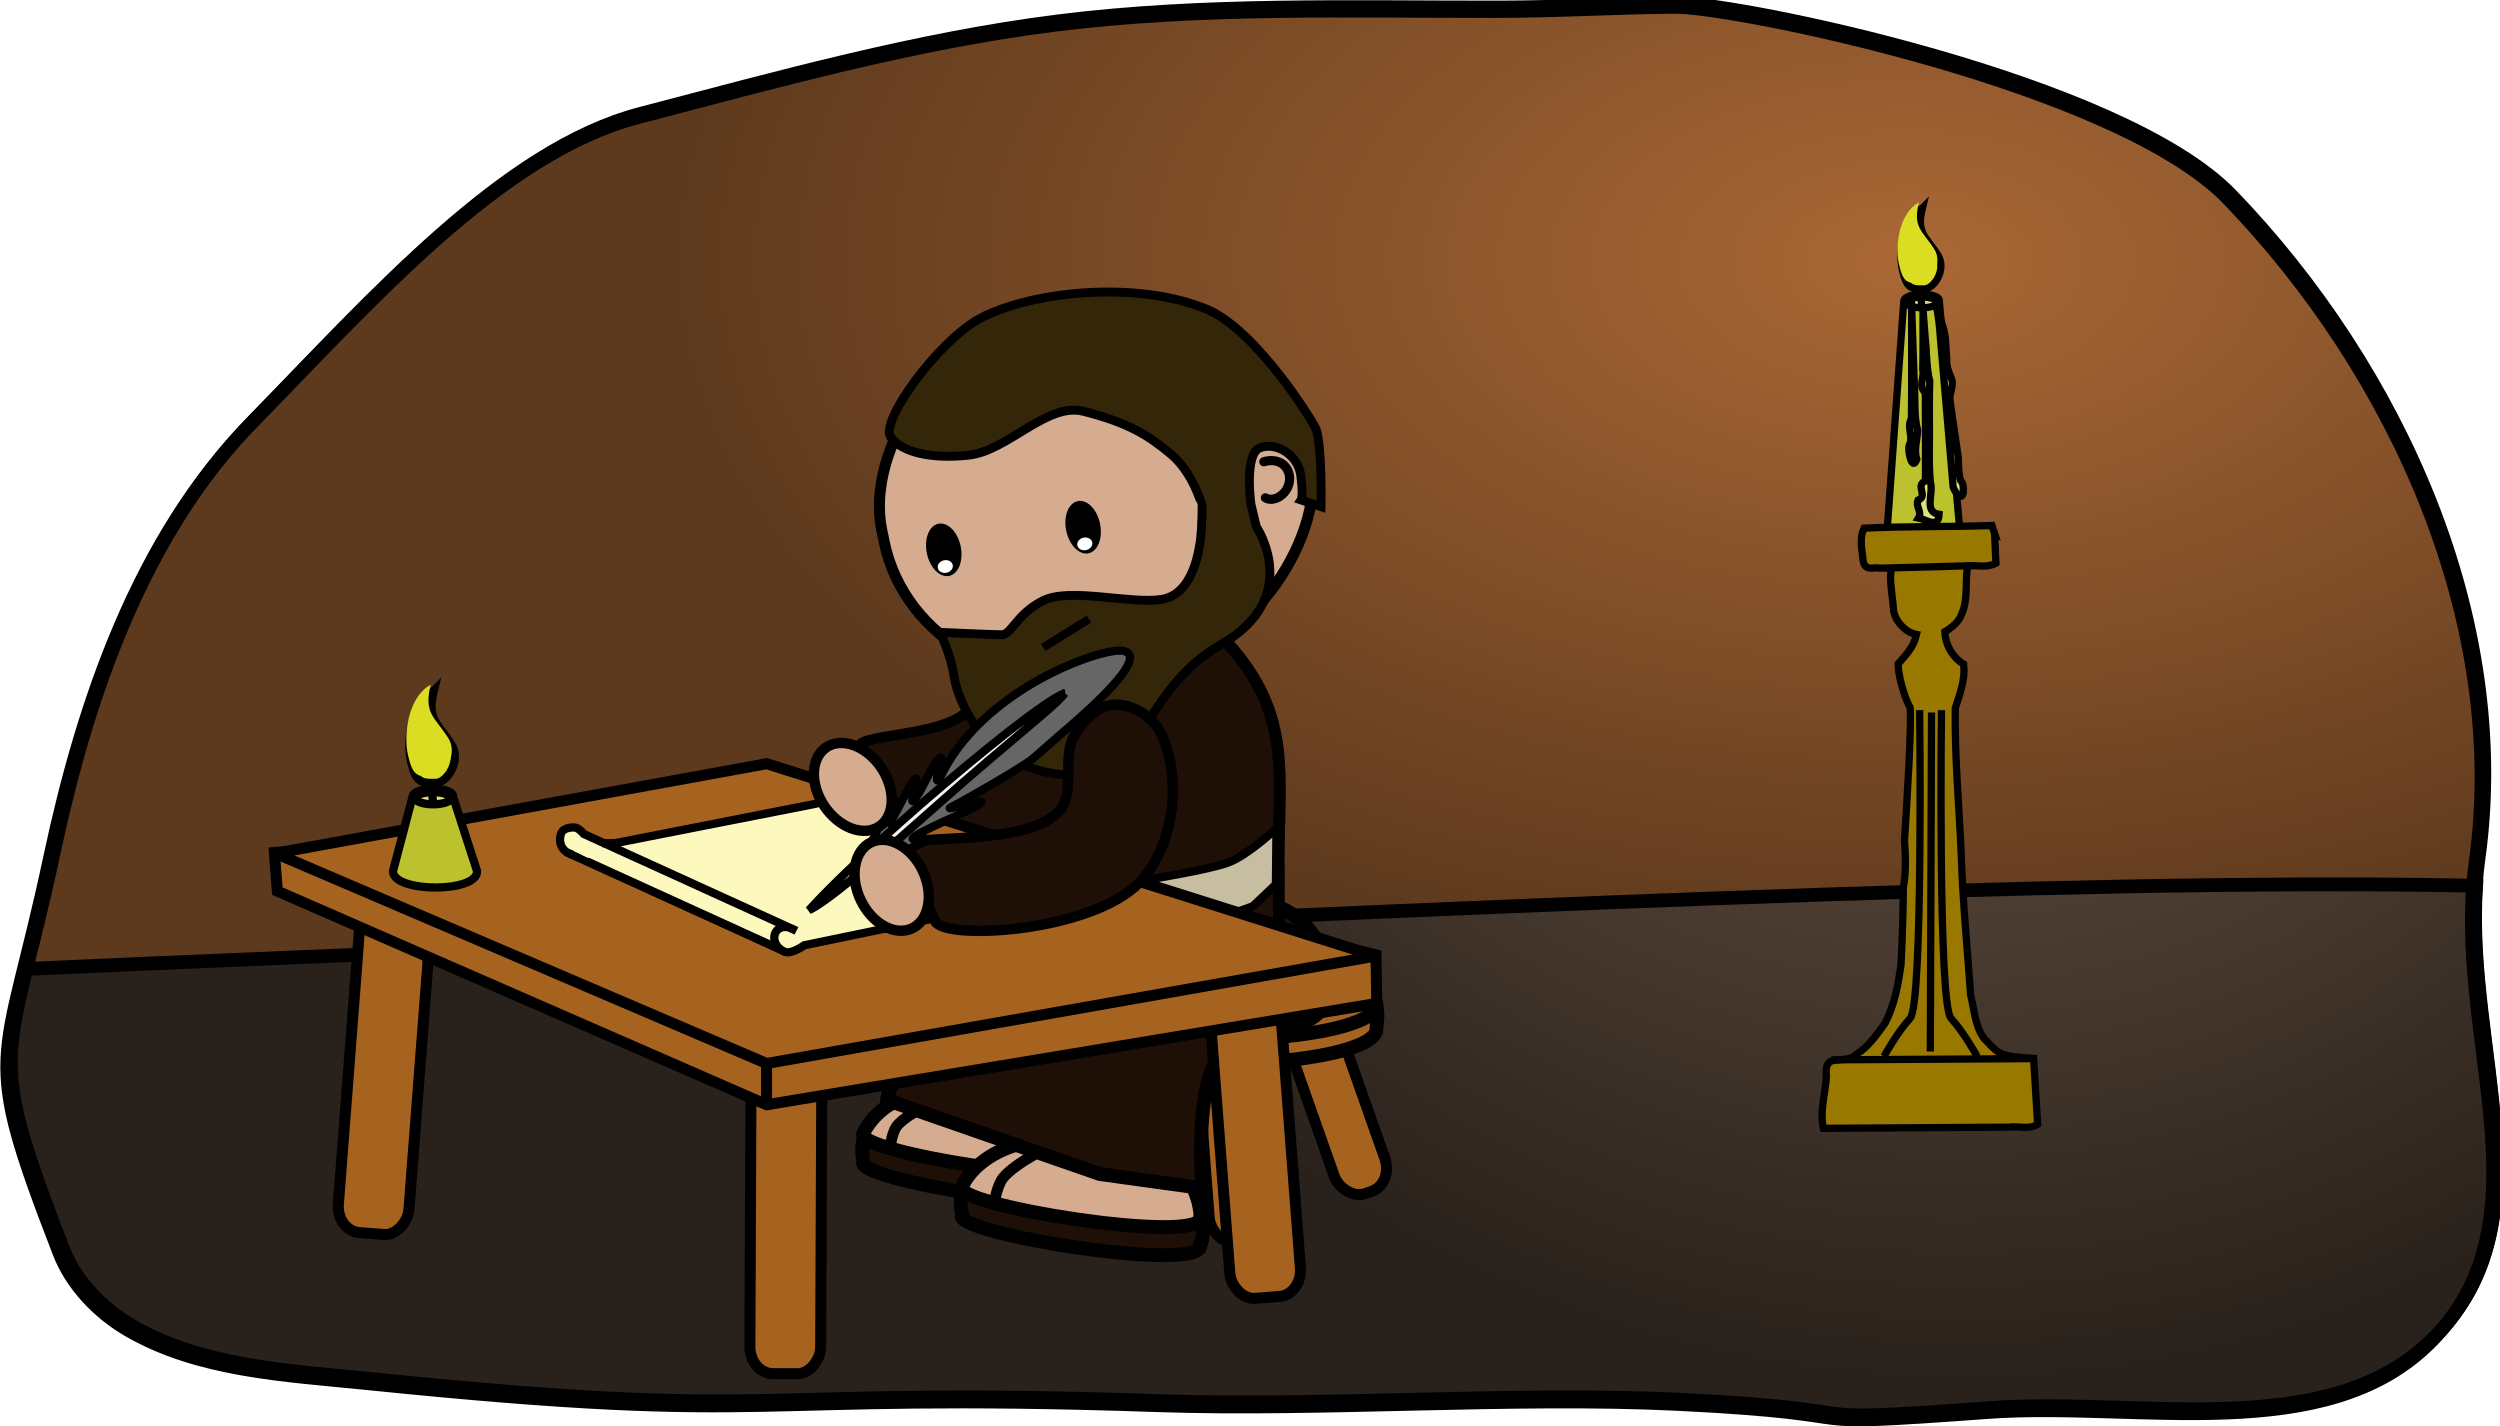 <svg xmlns="http://www.w3.org/2000/svg" viewBox="0 0 636.78 363.29"><defs><radialGradient id="a" gradientUnits="userSpaceOnUse" cy="471.31" cx="710.7" gradientTransform="matrix(1 0 0 .571 -2605 1996.1)" r="141.85"><stop offset="0" stop-color="#aa6835"/><stop offset="1" stop-color="#5d391d"/></radialGradient><radialGradient id="b" gradientUnits="userSpaceOnUse" cy="149.4" cx="712.26" gradientTransform="rotate(135 -1073.833 679.033) scale(.88 .912)" r="141.85"><stop offset="0" stop-color="#7b6351"/><stop offset="1" stop-color="#29211b"/></radialGradient><filter id="c" width="2.783" y="-.44" x="-.891" height="1.88" color-interpolation-filters="sRGB"><feGaussianBlur stdDeviation="6.12"/></filter><filter id="d" width="2.783" y="-.44" x="-.891" height="1.88" color-interpolation-filters="sRGB"><feGaussianBlur stdDeviation="6.12"/></filter></defs><path d="M-1920.4 2236c-6.72.061-13.469.46-20.156.469-16.702.023-33.521-.511-50.094 1.562-16.074 2.011-31.765 6.404-47.438 10.5-15.579 4.071-30.3 20.873-43.969 34.844-12.605 12.884-18.935 31.433-22.688 49.062-5.255 24.69-8.084 21.43 1.031 44.97 1.395 3.602 4.36 6.692 7.688 8.655 8.047 4.748 18.049 5.176 27.344 6.126 47.949 4.897 41.486.848 89.656 2.5 18.603.637 40.314-1.064 58.906-.157 24.967 1.218 10.32 2.761 35.25.938 16.946-1.24 38.445 4.098 50.344-8.032 13.968-14.24 2.292-34.616 5.031-54.374 3.772-27.213-9.037-55.552-28.062-75.282-12.58-13.045-56.124-21.841-62.844-21.78z" stroke="#000" stroke-width="1.565" fill="url(#a)" transform="translate(4736.692 -5016.72) scale(2.244)"/><path d="M-1848.9 2336c-52.33.157-128.7 4.366-189.34 6.719-27.818 1.079-50.695 2.025-69.594 2.875-2.787 11.308-2.856 13.673 4.156 31.78 1.395 3.604 4.36 6.694 7.688 8.657 8.047 4.747 18.049 5.176 27.344 6.125 47.949 4.897 41.486.849 89.656 2.5 18.603.638 40.314-1.063 58.906-.156 24.967 1.218 10.32 2.76 35.25.937 16.946-1.24 38.445 4.099 50.344-8.03 13.234-13.49 3.456-32.49 4.719-51.25-5.924-.133-12.294-.178-19.125-.157z" stroke="#000" stroke-width="1.565" fill="url(#b)" transform="translate(4736.692 -5016.72) scale(2.244)"/><g transform="matrix(.702 0 0 .702 -909.77 -708.37)"><g stroke="#000" fill="#a66320"><rect ry="9.725" rx="8.399" transform="rotate(23.789)" height="69.402" width="19.45" y="575.75" x="2110.9" stroke-width="4"/><rect ry="9.725" rx="8.399" transform="rotate(-4.4)" height="69.402" width="19.45" y="1520" x="1618.3" stroke-width="4"/><rect transform="rotate(-19.444)" rx="8.399" ry="9.725" height="69.402" width="19.45" y="1886.8" x="1200.6" stroke-width="4"/><g stroke-width="5"><path d="M1795.4 1382.452c0 6.905-25.19 12.503-56.264 12.503s-56.264-5.598-56.264-12.503-7.943-25.006 56.264-12.503c64.832-10.628 56.264 5.598 56.264 12.503z"/><path d="M1795.4 1373.7c0 6.905-25.19 12.503-56.264 12.503s-56.264-5.598-56.264-12.503 25.19-12.503 56.264-12.503 56.264 5.598 56.264 12.503z"/></g></g><path d="M1712.7 1397l-61.083 16.717-.105 7.36 60.875-17.137z" stroke="#000" stroke-width="3.276" fill="#784421"/><path d="M1712.7 1397l-61.083 16.717-5.257-1.472 60.452-16.822z" stroke="#000" stroke-width="3.276" fill="#d38d5f"/><g stroke="#000"><path d="M1695.7 1441.901s.666-19.926-32.567-28.365c-62.994-15.997-53.868 16.982-53.868 16.982-4.736 6.596 85.892 21.214 86.435 11.383z" stroke-width="5.013" fill="#1e1007"/><path d="M1695.7 1431.701s1.446-24.03-32.567-28.365c-45.754-5.83-53.868 16.982-53.868 16.982-4.736 6.596 85.892 21.214 86.435 11.383z" stroke-width="5.013" fill="#d5ac90"/><path d="M1731.5 1461.201s9.521-24.402-32.567-28.365c-63.436-15.997-53.868 16.982-53.868 16.982-4.736 6.597 85.892 21.214 86.435 11.383z" stroke-width="5.013" fill="#1e1007"/><path d="M1731.5 1451.001s1.446-24.03-32.567-28.365c-45.754-5.83-53.868 16.982-53.868 16.982-4.736 6.597 85.892 21.214 86.435 11.383z" stroke-width="5.013" fill="#d5ac90"/><path d="M1678.7 1424.101s-14.228 6.578-18.913 12.51c-1.775 2.248-2.95 8.07-2.95 8.07M1629.5 1411.601s-6.293 3.428-8.285 6.258c-1.496 2.126-2.324 7.446-2.324 7.446" stroke-width="4" fill="none"/></g><path d="M1617.8 1408.2c2.646-17.944 36.986-23.056 56.054-33.582 25.176-13.898 53.699-42.361 76.956-38.996 21.399 3.097 29.55 21.563 26.223 36.043-3.29 14.318-30.57 8.637-38.883 20.75-9.085 13.237-5.833 47.812-5.878 47.805l-37.344-5.18z" stroke-linejoin="round" fill-rule="evenodd" stroke="#000" stroke-linecap="round" stroke-width="5.013" fill="#1e1007"/><path d="M1680.956 1232.441c-3.71-5.637-11.974-9.34-18.59-8.014-5.84 1.17-10.004 7.404-12.412 12.852-3.857 8.727 3.816 20.882-1.842 28.565-8.51 11.552-44.557 8.857-40.202 15.385l15.903 23.83c4.356 6.527 45.362-2.11 57.156-18.263 10.684-14.633 9.947-39.219-.012-54.354z" stroke-linejoin="round" fill-rule="evenodd" stroke="#000" stroke-linecap="round" stroke-width="3.766" fill="#1e1007"/><g stroke="#000"><path d="M1705.5 1224.8c.225 0 .45.01.673.012.126 0 .254-.021.381-.018.197 0 .397-.018.593-.014v.053c15.02.801 29.023 10.42 38.464 22.608 20.236 25.951 13.39 48.117 14.392 81.052-.44 8.45 1.195 18.583-2.04 25.925-11.94 8.002-18.094 9.447-32.524 11.381-3.832.206-9.923.29-16.535.367l-.01.026c-.695.013-1.355 0-2.039 0h-.202c-6.613 0-12.704-.023-16.541-.186-14.468-1.775-37.468-.752-47.776-10.856-5.75-5.636-1.95-17.456-2.559-25.901.343-32.94 7.396-55.191 27.11-81.363 9.197-12.291 23.006-22.063 38.009-23.03v-.075c.197 0 .396-.018.593-.015z" stroke-linejoin="round" fill-rule="evenodd" stroke-linecap="round" stroke-width="4.334" fill="#1e1007"/><path d="M1712.5 1328.2s22.102-3.536 29.175-6.189c7.073-2.652 17.45-12.377 17.45-12.377l-.21 20.334-8.4 7.957-6.188 2.21-26.523 4.863z" stroke-width="3" fill="#c7bda1"/></g><rect transform="scale(-1 1) rotate(11.655)" rx="75.668" ry="65.506" height="135.53" width="158.12" y="1437.5" x="-1498" stroke-linejoin="bevel" fill-rule="evenodd" stroke="#000" stroke-linecap="round" stroke-width="4" fill="#d5ac90"/><path d="M1755.1 1189.7c2.395 1.41 5.803-.112 7.523-2.788 2.371-3.687 1.21-8.075-1.846-9.826-1.78-1.02-4.052-1.152-6.241-.472" stroke-linejoin="round" stroke="#000" stroke-width="3.326" stroke-linecap="round" fill="none"/><path d="M1651.6 1124.6c-15.188 8.118-36.72 37.64-32.412 43.18 4.21 5.412 14.473 7.886 28.146 6.464 14.209-1.478 28.569-19.294 41.738-15.936 16.502 4.208 23.523 8.723 31.665 15.479 8.077 6.702 11.09 18.129 11.279 18.312 0 0 .317.887-.125 8.844-.442 7.956-3.036 23.856-14.529 25.624-11.493 1.769-33.18-4.424-42.906.438-9.725 4.863-11.464 12.375-15 12.375-3.536 0-22.5-.875-22.5-.875s3.924 7.503 5.25 16.344c1.326 8.841 11.481 33.607 40.656 35.375 29.175 1.768 26.097-30.073 56.156-47.312 30.06-17.24 12.808-42.686 12.808-42.686l-1.964-8.127c-.024-.178-2.496-18.209 3.187-20.5 5.711-2.303 13.857 2.275 14.875 9.938 1.018 7.663.125 8.937.125 8.937l7.25 2.438s.428-22.57-1.875-28.281c-.965-2.394-21.514-35.81-39.568-43.344-25.325-10.568-63.726-6.591-82.257 3.314z" stroke="#000" stroke-width="3.216" fill="#342608"/><path d="M1644.538 1207.308c-1.079-5.227-4.699-8.898-8.087-8.2-3.387.7-5.26 5.503-4.181 10.73 1.078 5.228 4.698 8.899 8.086 8.2 3.388-.699 5.26-5.503 4.182-10.73z" fill-rule="evenodd"/><path d="M1641.66 1214.067c-.256-1.245-1.676-2.005-3.17-1.697-1.495.309-2.498 1.568-2.241 2.813.257 1.246 1.677 2.005 3.171 1.697 1.494-.308 2.498-1.568 2.24-2.813z" fill="#fff"/><path d="M1695.1 1199.1c-1.078-5.227-4.699-8.899-8.086-8.2-3.388.7-5.26 5.503-4.182 10.73 1.078 5.228 4.699 8.899 8.086 8.2 3.388-.699 5.26-5.503 4.182-10.73z" fill-rule="evenodd"/><path d="M1692.282 1205.852c-.257-1.245-1.676-2.005-3.17-1.696-1.495.308-2.499 1.567-2.242 2.813.257 1.245 1.677 2.005 3.171 1.696 1.495-.308 2.498-1.567 2.241-2.813z" fill="#fff"/><path d="M1674.5 1244l16.566-10.315" stroke="#000" stroke-width="3" fill="none"/><g stroke="#000" stroke-width="4"><rect transform="scale(-1 1) rotate(-4.401)" rx="8.399" ry="9.725" height="120.56" width="25.683" y="1222" x="-1551.2" fill="#a66320"/><rect ry="9.725" rx="8.399" transform="scale(-1 1) rotate(-.24)" height="120.56" width="25.683" y="1380.3" x="-1600" fill="#a66320"/><rect ry="9.725" rx="8.399" transform="rotate(-4.4)" height="120.56" width="25.683" y="1489.6" x="1624.2" fill="#a66320"/><path d="M1396.6 1332.4l-1.073-13.996 178.62-17.262 221.09 54.41.273 17.59-221.37 36.777z" fill="#a66320"/><path d="M1400.2 1317.9l173.93-31.726 220.92 69.79-220.92 38.987-175.18-74.958z" fill="#a66320"/><path d="M1574.1 1395v14.588" fill="none"/></g><g stroke-width="1.905"><path d="M1503.613 1319.186l76.241 34.723 9.574-6.319-12.06-10.582-56.404-21.82-11.567-.247zM1631.794 1320.131s5.449-1.87 7.396-.353c2.357 1.836 3.364 5.049 1.587 7.45-1.1 1.486-3.13 1.744-4.822.999-1.181-.52-2.834-2.22-2.834-2.22" stroke="#000" fill="#fcf8be" stroke-width="3"/><path d="M1633.369 1326.273l-8.789-4.786 7.918-1.566z" stroke="#000" fill="none" stroke-width="3"/><path d="M1636.518 1326.588l-7.7-4.468 6.83-1.392zM1503.928 1317.77l5.337 2.585 7.171-2.896-3.018-1.406z" fill="#fcf8be"/></g><g fill="#fcf8be" stroke-width="1.905"><path d="M1503.613 1319.186l76.241 34.723 9.574-6.319-12.06-10.582-56.404-21.82-11.567-.247z" stroke="#000" stroke-width="3"/><path d="M1516.368 1315.565l75.523-14.846c2.274-.849 6.983-.958 9.257.435l71.547 33.346-84.883 17.56s-4.707 3.32-7.001 2.409c-2.777-1.103-4.644-3.905-3.61-6.708.64-1.735 2.517-2.55 4.35-2.309 1.28.169 3.342 1.338 3.342 1.338l-77.077-35.11s-1.817-2.153-3.096-2.322c-1.833-.242-4.509.328-5.149 2.063-.936 2.536-.275 5.471 2.152 6.937.235.142 2.786 1.122 3.804 1.642.09.046 1.66-1.01 1.747-.96" stroke="#000" stroke-width="3"/><path d="M1503.928 1317.77l5.337 2.585 7.171-2.896-3.018-1.406z"/></g><path d="M1717.342 1275.368c-2.853-6.115-10.493-10.978-17.232-10.625-5.947.312-10.972 5.876-14.144 10.917-5.081 8.076.691 21.16-5.963 27.997-13.636 14.01-60.375 6.68-57.011 13.77l12.28 25.884c3.364 7.09 56.788 4.026 74.204-14.161 12.53-13.087 15.527-37.363 7.867-53.782z" stroke-linejoin="round" fill-rule="evenodd" stroke="#000" stroke-linecap="round" stroke-width="3.766" fill="#1e1007"/><g stroke-width="21.248" fill="#666" stroke="#000" stroke-linecap="round"><path d="M1703.324 1245.202c-7.205-1.295-51.478 13.624-66.62 46.779-2.901 2.46 3.467-11.533-.508-7.098-2.654 2.961-5.973 11.66-8.649 14.58s4.808-15.84-2.157-3.852c-1.881 3.239-4.532 9.114-6.499 11.804-1.966 2.69 3.57-16.248-5.179 4.166-1.072 2.503-2.565 4.405-3.34 6.175-.775 1.772-1.19 3.227-1.188 4.28s.424 1.703 1.324 1.864c.9.163 2.28-.164 4.051-.898 1.77-.733 10.677-2.191 5.915-2.74-4.306-.497 6.231-3.279 9.427-4.955 5.78-3.033-5.496-.21-2.18-2.658 3.318-2.447 17.501-8.464 21.404-10.495 10.959-5.7-12.06 1.824-8.102-.186 5.933-3.012 26.08-14.678 29.351-17.378s6.727-5.925 9.627-8.384c23.204-19.675 30.525-29.707 23.323-31.004z" stroke-width="3"/><path d="M1682.289 1260.616c-4.873 1.631-20.601 13.39-43.805 33.065s-40.614 36.41-49.008 45.633c10.804-5.114 41.499-34.247 64.703-53.921s25.49-21.4 28.11-24.777z" fill="#f2f2f2" stroke-width="3"/></g><path d="M1606.1 1324.5c-.776 8.531 4.595 18.041 11.997 21.24 7.403 3.2 14.033-1.124 14.81-9.655.777-8.531-4.595-18.041-11.997-21.24-7.403-3.2-14.033 1.123-14.81 9.655zM1591.3 1290.8c.468 8.554 7.161 17.184 14.95 19.277 7.788 2.092 13.722-3.146 13.254-11.7-.468-8.554-7.162-17.184-14.95-19.276-7.789-2.092-13.722 3.146-13.254 11.7z" stroke-linejoin="round" fill-rule="evenodd" stroke="#000" stroke-linecap="round" stroke-width="3.766" fill="#d5ac90"/></g><g stroke="#000" stroke-width="14.858"><path d="M484.917 76.692c.28-2.464 9.444-2.21 9.049 0l5.397 60.345c.089 4.932-18.835 4.815-18.835 0z" fill="#bcc22d" stroke-width="1.852"/><path d="M493.482 77.029c0 .752-1.774 1.362-3.963 1.362s-3.963-.61-3.963-1.362c0-.753 1.774-1.363 3.963-1.363s3.963.61 3.963 1.363z" fill="#dde17e" stroke-width="1.852"/><path d="M489.451 77.849c0-5.004-3.653-5.237 1.541-5.742" fill="none" stroke-width="1.852"/><path d="M489.65 52.996c-4.993 2.72-6.135 10.956-5.095 15.704.974 4.448 2.076 4.899 4.7 4.92-2.076-.03 2.925-.031.855 0 2.542-.037 5.85-5.046 3.422-8.777-3.088-4.749-5.44-5.408-3.88-11.848z" fill="#dadd22" stroke-width="1.852"/><path d="M486.914 77.879c-.037 9.603.076 19.208-.057 28.81-1.287 2.137.628 4.685-.534 6.618-.525 1.346.711 7.021 1.906 3.711-.788-2.453.13-4.883.217-7.434-1.008-3.717-.53-7.63-.842-11.437l-.69-20.269zM489.81 78.76c-.022 5.137.059 10.274-.067 15.41.478 2.122-1.238 3.956.661 5.89.074 7.46.02 14.934.036 22.4-2.775 1.332.83 3.824-1.903 4.938-.696 1.742 1.14 2.906.133 4.533 1.71.297 5.122 2.899 5.246-.92-4.027-.547-1.326-5.385-2.23-8.206-.496-5.407-.123-10.869-.238-16.3-.005-3.135-.028-6.315.094-9.4-.91-3.526-.743-7.241-1.156-10.866l-.576-7.478zM493.086 77.25c.612 2.847.95 5.736 1.139 8.64l3.268 38.207c.427 1.067 1.98 3.725 2.569 1.47.017-1.286.162-2.297-.713-3.255-.54-1.869-.43-3.856-.557-5.816-.691-5.017-1.511-10.017-2.163-15.04.098-1.65 1.038-3.375.445-4.98-.638-1.543-1.305-3.111-1.22-4.817-.242-2.962-.09-6.004-1.1-8.844-.534-1.862-1.132-3.704-1.669-5.565z" fill="#dde17e" stroke-width="1.852"/></g><g stroke-width="5.405" stroke="#000"><path d="M508.042 135.906l.343 7.54c-2.182 1.268-4.806.458-7.198.686-.74 4.084.231 8.384-1.53 12.29-.716 1.96-2.488 3.448-4.297 4.504.152 3.32 1.924 6.512 4.799 8.226.432 3.617-.637 6.704-2.129 11.228-.171 12.585.966 24.438 1.513 37.01.367 12.04 1.54 24.05 2.409 36.053.877 3.565 1.258 9.191 4.083 11.792 3.122 3.268 3.43 3.846 11.946 4.34l1.029 16.795c-2.06 1.418-4.87.387-7.261.727-15.06.1-32.24.201-47.299.301-.99-4.313.451-8.665.75-13.102-.128-1.647-.236-3.73 1.683-4.139 2.026-.457 4.339.015 5.955-1.6 3.073-1.893 5.142-4.993 7.247-7.843 2.475-4.629 3.396-9.879 4.13-15.049.337-6.515.526-13.058.594-19.584.707-3.988.56-7.998.291-12.014.621-9.575 1.892-30.212 1.415-33.865-1.498-2.595-3.053-8.3-3.045-11.101 2.22-2.513 3.98-4.358 4.694-7.49-2.83-.56-5.153-3.089-5.826-5.826-.17-3.078-.835-6.124-.794-9.216.634-2.696-1.836-1.59-3.823-1.948-2.524.408-3.187-.543-3.267-2.888-.383-2.346-.705-5.104.343-7.198 10.845-.537 21.708-.302 32.56-.685.23.685.458 1.37.686 2.056z" fill="#997800" stroke-width="1.853"/><path d="M466.536 269.953l50.907-.304M480.622 144.68l21.585-.587M488.964 180.887s.909 74.845-2.425 78.482c-3.333 3.636-6.666 9.696-6.666 9.696M494.516 180.887s-.91 74.845 2.424 78.482c3.333 3.636 6.666 9.696 6.666 9.696M491.98 181.47l-.303 86.36" fill="none" stroke-width="1.853"/></g><g stroke="#000" stroke-width="14.858"><path d="M105.088 202.935c.318-2.803 10.744-2.514 10.295 0l6.14 18.97c.101 5.61-21.429 5.477-21.429 0z" fill="#bcc22d" stroke-width="2.107"/><path d="M114.832 203.318c0 .856-2.018 1.55-4.509 1.55-2.49 0-4.508-.694-4.508-1.55 0-.856 2.018-1.55 4.508-1.55s4.51.694 4.51 1.55z" fill="#dde17e" stroke-width="2.107"/><path d="M110.247 204.251c0-5.693-4.157-5.958 1.753-6.533" fill="none" stroke-width="2.107"/><path d="M110.474 175.976c-5.682 3.095-6.98 12.464-5.798 17.867 1.108 5.06 2.362 5.573 5.347 5.596-2.361-.033 3.328-.035.973 0 2.892-.041 6.655-5.74 3.894-9.985-3.514-5.402-6.189-6.153-4.416-13.479z" fill="#dadd22" stroke-width="2.107"/></g><path d="M2124.8 938.8c-8.088 4.407-9.937 17.744-8.253 25.435 1.577 7.203 3.362 7.933 7.612 7.967-3.362-.048 4.738-.05 1.385 0 4.116-.06 9.473-8.171 5.542-14.215-5.002-7.69-8.81-8.758-6.286-19.187z" transform="matrix(.617 0 0 .617 -822.238 -527.696)" filter="url(#c)" fill="#dadd22"/><path d="M1579.8 1160c-8.088 4.407-9.937 17.744-8.253 25.434 1.577 7.203 3.362 7.933 7.612 7.967-3.362-.048 4.737-.05 1.385 0 4.116-.06 9.473-8.171 5.542-14.215-5.002-7.69-8.81-8.758-6.286-19.187z" transform="matrix(.702 0 0 .702 -999.321 -639.916)" filter="url(#d)" fill="#dadd22"/><path d="M426.546 1.758c-15.08.137-30.245 1.059-45.254 1.08-37.486.051-75.218-1.18-112.413 3.474-36.076 4.513-71.304 14.395-106.478 23.588-34.966 9.138-67.992 46.848-98.671 78.204-28.29 28.917-42.531 70.58-50.952 110.149C.984 273.667-5.327 266.31 15.13 319.143c3.131 8.086 9.775 15.06 17.243 19.466 18.06 10.654 40.536 11.616 61.398 13.747 107.617 10.991 93.044 1.889 201.159 5.594 41.752 1.432 90.492-2.37 132.22-.336 56.035 2.733 23.193 6.165 79.146 2.072 38.034-2.782 86.27 9.182 112.974-18.041 31.35-31.96 5.147-77.661 11.293-122.006 8.465-61.075-20.289-124.681-62.99-168.963C539.34 21.396 441.633 1.622 426.55 1.759z" stroke="#000" stroke-width="3.452" fill="none"/></svg>